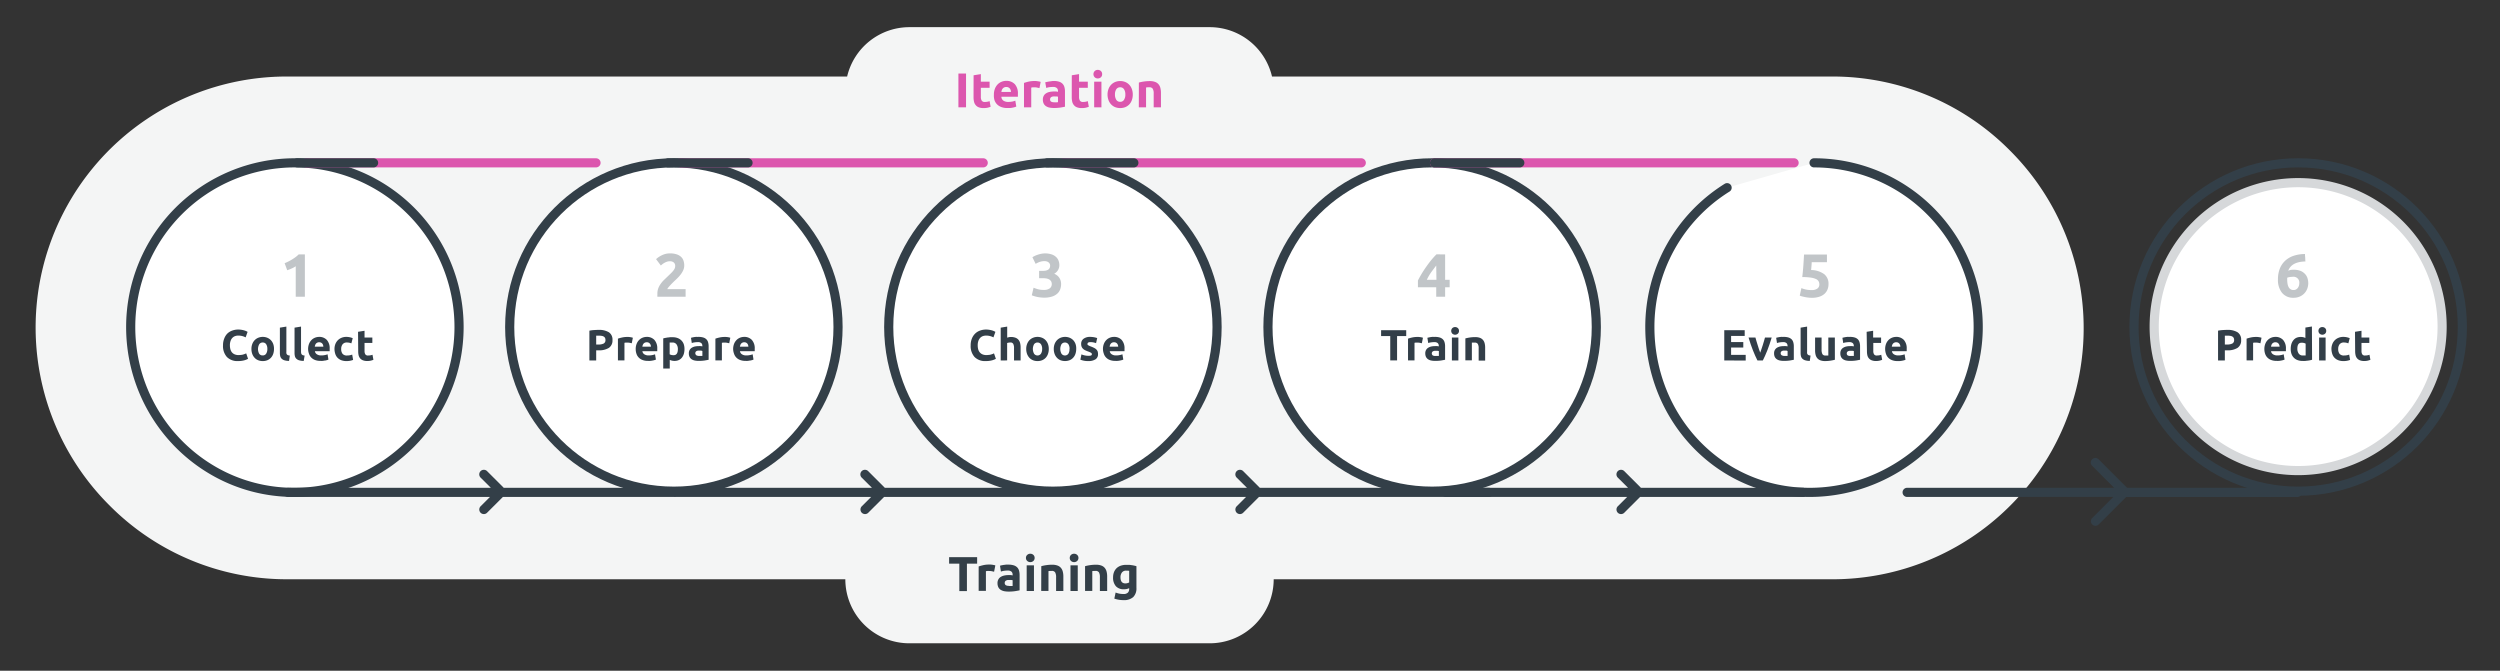 <svg xmlns="http://www.w3.org/2000/svg" viewBox="0 0 820 220"><rect x="0" y="0" width="820" height="220" fill="#333333" stroke="none"/><defs><style>.cls-1{fill:#f4f5f5;}.cls-2,.cls-4{fill:#fff;}.cls-3{fill:#d6d8da;}.cls-4,.cls-5{stroke:#333f48;}.cls-4,.cls-5,.cls-7{stroke-linecap:round;stroke-linejoin:round;stroke-width:3px;}.cls-5,.cls-7{fill:none;}.cls-6{fill:#333f48;}.cls-7{stroke:#dc56ae;}.cls-8{fill:#dc56ae;}.cls-9{fill:#c1c5c8;}.cls-10{fill:#323e48;}</style></defs><g id="ML_process_-_bg" data-name="ML process - bg"><path class="cls-1" d="M659.19,49.3A81.85,81.85,0,0,0,601,25.1H417.22A21,21,0,0,0,396.76,8.91H298.31A21,21,0,0,0,277.86,25.1H94.11A82.34,82.34,0,0,0,35.89,165.75,81.85,81.85,0,0,0,94.11,190H277.27a21,21,0,0,0,21,21h98.45a21,21,0,0,0,21.05-21H601A82.34,82.34,0,0,0,659.19,49.3Z"/><path class="cls-2" d="M753.8,154.34A47.22,47.22,0,1,1,801,107.12,47.27,47.27,0,0,1,753.8,154.34Z"/><path class="cls-3" d="M753.8,61.41a45.72,45.72,0,1,1-45.72,45.71A45.76,45.76,0,0,1,753.8,61.41m0-3a48.72,48.72,0,1,0,48.71,48.71A48.71,48.71,0,0,0,753.8,58.41Z"/></g><g id="ML_process_-_training" data-name="ML process - training"><path class="cls-4" d="M595,53.41a53.85,53.85,0,0,1,53.85,53.85c0,29.74-25.56,54.24-55.3,54.24s-52.4-24.5-52.4-54.24a53.83,53.83,0,0,1,25.34-45.7"/><circle class="cls-4" cx="469.74" cy="107.26" r="53.85"/><circle class="cls-5" cx="753.8" cy="107.26" r="53.85"/><circle class="cls-4" cx="345.35" cy="107.26" r="53.85"/><circle class="cls-4" cx="221.03" cy="107.26" r="53.85"/><path class="cls-4" d="M150.57,107.26c0,29.74-24.33,54.24-54.07,54.24S42.87,137,42.87,107.26a53.85,53.85,0,1,1,107.7,0Z"/><path class="cls-6" d="M320.5,182.75v2.13h-3.35v9h-2.49v-9h-3.35v-2.13Z"/><path class="cls-6" d="M326.06,187.53l-.75-.17a4.6,4.6,0,0,0-.93-.08,3.68,3.68,0,0,0-.53,0,2.61,2.61,0,0,0-.47.08v6.44H321v-8c.43-.15.93-.29,1.51-.43a8.93,8.93,0,0,1,1.95-.2l.46,0,.55.06.54.1a2.13,2.13,0,0,1,.46.13Z"/><path class="cls-6" d="M330.77,185.2a5.54,5.54,0,0,1,1.76.24,2.76,2.76,0,0,1,1.13.68,2.64,2.64,0,0,1,.6,1.09,5.7,5.7,0,0,1,.17,1.42v5c-.34.07-.81.16-1.42.26a13.94,13.94,0,0,1-2.21.15,7.44,7.44,0,0,1-1.48-.14,3.46,3.46,0,0,1-1.14-.47,2.2,2.2,0,0,1-.74-.86,3,3,0,0,1-.26-1.3,2.4,2.4,0,0,1,.3-1.24,2.22,2.22,0,0,1,.79-.82,3.61,3.61,0,0,1,1.14-.44,6.38,6.38,0,0,1,1.33-.14c.3,0,.58,0,.82,0a4.32,4.32,0,0,1,.58.11v-.23a1.32,1.32,0,0,0-.36-1,1.78,1.78,0,0,0-1.28-.37,7.88,7.88,0,0,0-1.2.09,5,5,0,0,0-1,.25l-.3-1.92a5.27,5.27,0,0,1,.52-.14l.68-.13c.24,0,.5-.07.77-.09A7.69,7.69,0,0,1,330.77,185.2Zm.19,7h.67l.51,0V190.3l-.43-.06a3.4,3.4,0,0,0-.53,0,6.26,6.26,0,0,0-.63,0,1.59,1.59,0,0,0-.52.16.79.79,0,0,0-.35.3.82.82,0,0,0-.13.48.84.84,0,0,0,.38.78A2.11,2.11,0,0,0,331,192.17Z"/><path class="cls-6" d="M339.36,183a1.32,1.32,0,0,1-.42,1,1.49,1.49,0,0,1-1,.38,1.45,1.45,0,0,1-1-.38,1.29,1.29,0,0,1-.43-1,1.28,1.28,0,0,1,.43-1,1.45,1.45,0,0,1,1-.38,1.49,1.49,0,0,1,1,.38A1.31,1.31,0,0,1,339.36,183Zm-.22,10.85h-2.39v-8.42h2.39Z"/><path class="cls-6" d="M341.54,185.71a12.11,12.11,0,0,1,1.56-.33,13.14,13.14,0,0,1,2-.15,4.82,4.82,0,0,1,1.78.28,2.62,2.62,0,0,1,1.13.79,3,3,0,0,1,.59,1.22,6.25,6.25,0,0,1,.18,1.56v4.76h-2.38v-4.47a3.22,3.22,0,0,0-.31-1.63,1.23,1.23,0,0,0-1.13-.48l-.55,0-.51.06v6.5h-2.38Z"/><path class="cls-6" d="M353.73,183a1.29,1.29,0,0,1-.43,1,1.45,1.45,0,0,1-1,.38,1.49,1.49,0,0,1-1-.38,1.32,1.32,0,0,1-.42-1,1.31,1.31,0,0,1,.42-1,1.49,1.49,0,0,1,1-.38,1.45,1.45,0,0,1,1,.38A1.28,1.28,0,0,1,353.73,183Zm-.23,10.85h-2.38v-8.42h2.38Z"/><path class="cls-6" d="M355.9,185.71a12.7,12.7,0,0,1,1.57-.33,13,13,0,0,1,2-.15,4.82,4.82,0,0,1,1.78.28,2.62,2.62,0,0,1,1.13.79,3.09,3.09,0,0,1,.59,1.22,6.25,6.25,0,0,1,.18,1.56v4.76h-2.39v-4.47a3.24,3.24,0,0,0-.3-1.63,1.24,1.24,0,0,0-1.14-.48l-.54,0-.51.06v6.5H355.9Z"/><path class="cls-6" d="M372.75,192.78a4,4,0,0,1-1.05,3.06,4.54,4.54,0,0,1-3.24,1,8.78,8.78,0,0,1-1.53-.13,9.33,9.33,0,0,1-1.43-.36l.42-2a7.22,7.22,0,0,0,1.17.35,6.67,6.67,0,0,0,1.4.13,1.92,1.92,0,0,0,1.45-.45,1.58,1.58,0,0,0,.43-1.15v-.31a3.77,3.77,0,0,1-.8.27,4,4,0,0,1-.88.09,3.41,3.41,0,0,1-2.68-1,4.18,4.18,0,0,1-.92-2.88,4.76,4.76,0,0,1,.28-1.69,3.88,3.88,0,0,1,.84-1.31,3.82,3.82,0,0,1,1.36-.84,5.31,5.31,0,0,1,1.8-.29c.29,0,.59,0,.89,0s.61.06.91.1.58.09.85.15.52.12.73.19Zm-5.23-3.42c0,1.33.54,2,1.61,2a2.5,2.5,0,0,0,.69-.1,2.62,2.62,0,0,0,.55-.22v-3.81l-.42-.06-.56,0a1.66,1.66,0,0,0-1.41.62A2.58,2.58,0,0,0,367.52,189.36Z"/><path class="cls-6" d="M488.37,160H413.23l-5.47-5.47a1.5,1.5,0,0,0-2.12,2.13L409,160H290.23l-5.47-5.47a1.5,1.5,0,0,0-2.12,2.13L286,160H221.73a1.43,1.43,0,0,0-.29,0,1.27,1.27,0,0,0-.28,0H165.23l-5.47-5.47a1.5,1.5,0,0,0-2.12,2.13L161,160H94.5a1.5,1.5,0,0,0,0,3h66.2l-3.06,3.06a1.51,1.51,0,0,0,0,2.12,1.53,1.53,0,0,0,1.06.44,1.49,1.49,0,0,0,1.06-.44l5.18-5.18h56.22a1.27,1.27,0,0,0,.28,0,1.43,1.43,0,0,0,.29,0h64l-3.06,3.06a1.51,1.51,0,0,0,0,2.12,1.53,1.53,0,0,0,1.06.44,1.49,1.49,0,0,0,1.06-.44l5.18-5.18H408.7l-3.06,3.06a1.51,1.51,0,0,0,0,2.12,1.53,1.53,0,0,0,1.06.44,1.49,1.49,0,0,0,1.06-.44l5.18-5.18h75.43a1.5,1.5,0,0,0,0-3Z"/><path class="cls-6" d="M591.34,160H538.23l-5.47-5.47a1.5,1.5,0,0,0-2.12,2.13L534,160H474.24a1.5,1.5,0,0,0,0,3H533.7l-3.06,3.06a1.51,1.51,0,0,0,0,2.12,1.53,1.53,0,0,0,1.06.44,1.49,1.49,0,0,0,1.06-.44l5.18-5.18h53.4a1.5,1.5,0,0,0,0-3Z"/><path class="cls-6" d="M753.5,160H697.68l-9.31-9.31a1.5,1.5,0,1,0-2.12,2.12l7.18,7.19H625.54a1.5,1.5,0,0,0,0,3h67.61l-6.9,6.9a1.5,1.5,0,0,0,1.06,2.56,1.49,1.49,0,0,0,1.06-.44l9-9H753.5a1.5,1.5,0,0,0,0-3Z"/></g><g id="ML_process_-_iteration" data-name="ML process - iteration"><line class="cls-7" x1="588.47" y1="53.41" x2="470.52" y2="53.41"/><line class="cls-7" x1="446.5" y1="53.41" x2="348.84" y2="53.41"/><line class="cls-7" x1="322.5" y1="53.41" x2="223.15" y2="53.41"/><line class="cls-7" x1="195.5" y1="53.41" x2="100.48" y2="53.41"/><line class="cls-4" x1="498.5" y1="53.41" x2="470.52" y2="53.41"/><line class="cls-4" x1="371.91" y1="53.41" x2="343.5" y2="53.41"/><line class="cls-4" x1="245.36" y1="53.41" x2="219.15" y2="53.41"/><line class="cls-4" x1="122.54" y1="53.41" x2="97.48" y2="53.41"/><path class="cls-8" d="M314.36,24.12h2.5V35.2h-2.5Z"/><path class="cls-8" d="M319.34,24.69l2.38-.38v2.48h2.87v2h-2.87v3a2.32,2.32,0,0,0,.27,1.2,1.12,1.12,0,0,0,1.06.45,4.29,4.29,0,0,0,.79-.07,4.8,4.8,0,0,0,.75-.2l.33,1.85a6.38,6.38,0,0,1-1,.31,5.89,5.89,0,0,1-1.29.12,4.23,4.23,0,0,1-1.62-.26,2.37,2.37,0,0,1-1-.74,2.63,2.63,0,0,1-.54-1.14,6.83,6.83,0,0,1-.15-1.49Z"/><path class="cls-8" d="M326,31.06a5.12,5.12,0,0,1,.35-2,4.22,4.22,0,0,1,.9-1.4,3.72,3.72,0,0,1,1.29-.85,4,4,0,0,1,1.5-.29,3.74,3.74,0,0,1,2.83,1.1,4.52,4.52,0,0,1,1,3.22c0,.14,0,.29,0,.46s0,.31,0,.44h-5.41A1.57,1.57,0,0,0,329.1,33a2.74,2.74,0,0,0,1.63.43,6.88,6.88,0,0,0,1.29-.12,4.75,4.75,0,0,0,1-.3l.32,1.94a3.5,3.5,0,0,1-.51.19,5.71,5.71,0,0,1-.71.17q-.39.08-.84.12c-.3,0-.6,0-.9,0a5.34,5.34,0,0,1-2-.34,3.84,3.84,0,0,1-1.4-.92,3.68,3.68,0,0,1-.81-1.38A5.41,5.41,0,0,1,326,31.06Zm5.6-.91a2.51,2.51,0,0,0-.1-.6,1.56,1.56,0,0,0-.27-.51,1.4,1.4,0,0,0-.47-.36,1.44,1.44,0,0,0-.69-.15,1.6,1.6,0,0,0-.69.14,1.44,1.44,0,0,0-.48.36,1.58,1.58,0,0,0-.3.52,3.1,3.1,0,0,0-.15.6Z"/><path class="cls-8" d="M340.94,28.9l-.75-.17a4.59,4.59,0,0,0-.93-.09c-.15,0-.33,0-.54,0l-.47.09V35.2h-2.38v-8a15.31,15.31,0,0,1,1.51-.43,8.9,8.9,0,0,1,1.94-.2l.47,0,.54.07.55.09a3.18,3.18,0,0,1,.46.14Z"/><path class="cls-8" d="M345.64,26.56a5.5,5.5,0,0,1,1.76.24,2.71,2.71,0,0,1,1.13.69,2.58,2.58,0,0,1,.6,1.09,5.26,5.26,0,0,1,.18,1.42v5c-.34.08-.82.17-1.43.27a13.72,13.72,0,0,1-2.2.15,7.37,7.37,0,0,1-1.48-.14,3.24,3.24,0,0,1-1.15-.48,2.15,2.15,0,0,1-.73-.85,2.87,2.87,0,0,1-.26-1.3,2.46,2.46,0,0,1,.3-1.25,2.19,2.19,0,0,1,.79-.81,3.42,3.42,0,0,1,1.13-.44,6.45,6.45,0,0,1,1.33-.14,6.88,6.88,0,0,1,.83,0,3.16,3.16,0,0,1,.58.11v-.23a1.29,1.29,0,0,0-.37-1,1.75,1.75,0,0,0-1.28-.37,9.67,9.67,0,0,0-1.2.08,5.86,5.86,0,0,0-1,.25L342.84,27l.52-.13.68-.13.78-.1C345.09,26.58,345.37,26.56,345.64,26.56Zm.2,7,.67,0a3.12,3.12,0,0,0,.51-.05v-1.8a4.28,4.28,0,0,0-.43-.07l-.53,0a4.17,4.17,0,0,0-.63,0,1.87,1.87,0,0,0-.52.15.88.88,0,0,0-.35.31.82.82,0,0,0-.13.48.8.8,0,0,0,.37.77A2,2,0,0,0,345.84,33.54Z"/><path class="cls-8" d="M351.55,24.69l2.38-.38v2.48h2.87v2h-2.87v3a2.32,2.32,0,0,0,.27,1.2,1.12,1.12,0,0,0,1.06.45,4.29,4.29,0,0,0,.79-.07,5.11,5.11,0,0,0,.75-.2l.33,1.85a7.22,7.22,0,0,1-1,.31,5.89,5.89,0,0,1-1.29.12,4.2,4.2,0,0,1-1.62-.26,2.37,2.37,0,0,1-1-.74,2.63,2.63,0,0,1-.54-1.14,6.83,6.83,0,0,1-.15-1.49Z"/><path class="cls-8" d="M361.5,24.36a1.32,1.32,0,0,1-.42,1,1.48,1.48,0,0,1-1,.37,1.44,1.44,0,0,1-1-.37,1.46,1.46,0,0,1,0-2.07,1.44,1.44,0,0,1,1-.37,1.48,1.48,0,0,1,1,.37A1.33,1.33,0,0,1,361.5,24.36Zm-.23,10.84h-2.38V26.79h2.38Z"/><path class="cls-8" d="M371.55,31a5.45,5.45,0,0,1-.29,1.81,4,4,0,0,1-.83,1.41,3.9,3.9,0,0,1-1.31.91,4.65,4.65,0,0,1-3.39,0,3.77,3.77,0,0,1-1.3-.91,4,4,0,0,1-.85-1.41,5.21,5.21,0,0,1-.31-1.81,5,5,0,0,1,.32-1.81,3.93,3.93,0,0,1,.86-1.39,4,4,0,0,1,1.31-.9,4.49,4.49,0,0,1,3.33,0,3.74,3.74,0,0,1,1.3.9,3.91,3.91,0,0,1,.85,1.39A5,5,0,0,1,371.55,31Zm-2.44,0a3,3,0,0,0-.44-1.74,1.43,1.43,0,0,0-1.25-.63,1.47,1.47,0,0,0-1.27.63,3,3,0,0,0-.44,1.74,3.1,3.1,0,0,0,.44,1.75,1.46,1.46,0,0,0,1.27.65,1.42,1.42,0,0,0,1.25-.65A3,3,0,0,0,369.11,31Z"/><path class="cls-8" d="M373.55,27.08a12.11,12.11,0,0,1,1.56-.33,13.14,13.14,0,0,1,2-.15,4.78,4.78,0,0,1,1.78.28,2.56,2.56,0,0,1,1.13.79,2.92,2.92,0,0,1,.59,1.21,6.39,6.39,0,0,1,.18,1.57V35.2h-2.38V30.74a3.11,3.11,0,0,0-.31-1.63,1.23,1.23,0,0,0-1.13-.48,5.24,5.24,0,0,0-.55,0l-.51.06V35.2h-2.38Z"/></g><g id="ML_process_-_txt" data-name="ML process - txt"><path class="cls-9" d="M93.36,86.33c.39-.16.79-.34,1.21-.55s.83-.43,1.23-.68.79-.51,1.16-.78a9.46,9.46,0,0,0,1-.87H100V97.33h-3v-10a8.6,8.6,0,0,1-1.35.74q-.74.33-1.44.57Z"/><path class="cls-10" d="M78.1,118.43a4.79,4.79,0,0,1-3.68-1.34,5.34,5.34,0,0,1-1.27-3.82,5.83,5.83,0,0,1,.39-2.2,4.72,4.72,0,0,1,1-1.63,4.4,4.4,0,0,1,1.61-1,5.75,5.75,0,0,1,2-.35,6.54,6.54,0,0,1,1.14.1,6.72,6.72,0,0,1,.9.21,5,5,0,0,1,.65.25l.37.2-.64,1.81a5.55,5.55,0,0,0-1.07-.42,5.32,5.32,0,0,0-1.38-.17,3.15,3.15,0,0,0-1,.17,2.34,2.34,0,0,0-.87.55,2.68,2.68,0,0,0-.61,1,4,4,0,0,0-.23,1.46,5.17,5.17,0,0,0,.15,1.28,2.8,2.8,0,0,0,.48,1,2.46,2.46,0,0,0,.89.68,3.06,3.06,0,0,0,1.31.25,5.8,5.8,0,0,0,.88-.06c.25,0,.48-.08.68-.13l.53-.18.42-.19.61,1.79a5.49,5.49,0,0,1-1.33.52A7.86,7.86,0,0,1,78.1,118.43Z"/><path class="cls-10" d="M89.87,114.46a4.91,4.91,0,0,1-.26,1.62,3.59,3.59,0,0,1-.74,1.26,3.41,3.41,0,0,1-1.17.81,3.88,3.88,0,0,1-1.52.28,3.83,3.83,0,0,1-1.51-.28,3.23,3.23,0,0,1-1.17-.81,3.63,3.63,0,0,1-.76-1.26,4.67,4.67,0,0,1-.27-1.62,4.37,4.37,0,0,1,.28-1.62,3.61,3.61,0,0,1,.77-1.25,3.53,3.53,0,0,1,1.17-.8,4,4,0,0,1,3,0,3.53,3.53,0,0,1,1.17.8,3.74,3.74,0,0,1,.76,1.25A4.59,4.59,0,0,1,89.87,114.46Zm-2.18,0a2.73,2.73,0,0,0-.39-1.56,1.3,1.3,0,0,0-1.12-.56,1.33,1.33,0,0,0-1.14.56A3.24,3.24,0,0,0,85,116a1.3,1.3,0,0,0,1.14.58A1.27,1.27,0,0,0,87.3,116,2.75,2.75,0,0,0,87.69,114.46Z"/><path class="cls-10" d="M94.81,118.38a5.46,5.46,0,0,1-1.51-.2,2.21,2.21,0,0,1-.92-.53,1.72,1.72,0,0,1-.46-.81,4.46,4.46,0,0,1-.12-1.08v-8.29l2.13-.35v8.21a2.59,2.59,0,0,0,0,.51.92.92,0,0,0,.16.39,1,1,0,0,0,.35.26,2.15,2.15,0,0,0,.62.13Z"/><path class="cls-10" d="M99.62,118.38a5.46,5.46,0,0,1-1.51-.2,2.21,2.21,0,0,1-.92-.53,1.72,1.72,0,0,1-.46-.81,4.46,4.46,0,0,1-.12-1.08v-8.29l2.13-.35v8.21a2.59,2.59,0,0,0,.05.51.81.81,0,0,0,.16.39,1,1,0,0,0,.35.26,2.15,2.15,0,0,0,.62.13Z"/><path class="cls-10" d="M101.06,114.53a4.73,4.73,0,0,1,.31-1.76,3.86,3.86,0,0,1,.81-1.25,3.39,3.39,0,0,1,1.15-.76,3.67,3.67,0,0,1,1.34-.26,3.33,3.33,0,0,1,2.53,1,4.07,4.07,0,0,1,.93,2.89c0,.12,0,.26,0,.41s0,.28,0,.39h-4.84a1.41,1.41,0,0,0,.62,1,2.45,2.45,0,0,0,1.46.39,5.54,5.54,0,0,0,1.15-.11,4.34,4.34,0,0,0,.92-.26l.29,1.73a2.14,2.14,0,0,1-.46.17,4.87,4.87,0,0,1-.63.15c-.24,0-.49.08-.76.11a7,7,0,0,1-.8,0,4.79,4.79,0,0,1-1.77-.3,3.4,3.4,0,0,1-1.24-.82,3.29,3.29,0,0,1-.73-1.24A4.78,4.78,0,0,1,101.06,114.53Zm5-.82a2.35,2.35,0,0,0-.09-.53,1.35,1.35,0,0,0-.24-.46,1.4,1.4,0,0,0-.42-.33,1.42,1.42,0,0,0-.62-.13,1.32,1.32,0,0,0-.62.13,1.24,1.24,0,0,0-.43.32,1.48,1.48,0,0,0-.26.46,3.58,3.58,0,0,0-.14.54Z"/><path class="cls-10" d="M109.71,114.47a4.61,4.61,0,0,1,.26-1.54,3.85,3.85,0,0,1,.77-1.26,3.57,3.57,0,0,1,1.22-.85,4,4,0,0,1,1.63-.32,5.32,5.32,0,0,1,1.1.11,5.48,5.48,0,0,1,1,.31l-.44,1.7c-.2-.07-.42-.14-.66-.2a3.87,3.87,0,0,0-.8-.08,1.69,1.69,0,0,0-1.41.58,2.43,2.43,0,0,0-.47,1.55,2.49,2.49,0,0,0,.44,1.57,1.81,1.81,0,0,0,1.53.56,5.07,5.07,0,0,0,.83-.07,3.45,3.45,0,0,0,.81-.23l.3,1.75a5.71,5.71,0,0,1-2.16.38,4.68,4.68,0,0,1-1.77-.3,3.44,3.44,0,0,1-1.23-.84,3.27,3.27,0,0,1-.7-1.25A5.32,5.32,0,0,1,109.71,114.47Z"/><path class="cls-10" d="M117.44,108.83l2.13-.34v2.21h2.56v1.78h-2.56v2.65a2.07,2.07,0,0,0,.24,1.07,1,1,0,0,0,1,.4,4.34,4.34,0,0,0,.71-.06,4,4,0,0,0,.66-.18l.3,1.66a7.12,7.12,0,0,1-.85.27,4.87,4.87,0,0,1-1.16.12,3.75,3.75,0,0,1-1.45-.24,2.34,2.34,0,0,1-.92-.66,2.68,2.68,0,0,1-.48-1,6.12,6.12,0,0,1-.13-1.33Z"/><path class="cls-9" d="M224.43,87.09a3.72,3.72,0,0,1-.3,1.47,6.83,6.83,0,0,1-.78,1.35,11.36,11.36,0,0,1-1.08,1.25c-.4.4-.8.78-1.19,1.14l-.65.64c-.23.23-.45.47-.67.71s-.4.46-.57.67a1.67,1.67,0,0,0-.31.51h6v2.5h-9.26a3.94,3.94,0,0,1,0-.56v-.48a5,5,0,0,1,.31-1.76,6.35,6.35,0,0,1,.82-1.49,8.71,8.71,0,0,1,1.13-1.3l1.25-1.2.9-.87a10.46,10.46,0,0,0,.74-.8,3.85,3.85,0,0,0,.51-.78,1.9,1.9,0,0,0,.18-.8,1.42,1.42,0,0,0-.51-1.24,2,2,0,0,0-1.24-.36,3,3,0,0,0-1,.17,5.24,5.24,0,0,0-.86.4,5.93,5.93,0,0,0-.67.46c-.19.16-.33.28-.42.37L215.19,85a7.5,7.5,0,0,1,2.06-1.35,5.93,5.93,0,0,1,2.51-.54,6.89,6.89,0,0,1,2.11.29,3.88,3.88,0,0,1,1.45.79,3,3,0,0,1,.84,1.24A4.76,4.76,0,0,1,224.43,87.09Z"/><path class="cls-10" d="M196.3,108.2a6.24,6.24,0,0,1,3.41.78,2.83,2.83,0,0,1,1.18,2.56,2.87,2.87,0,0,1-1.2,2.58,6.22,6.22,0,0,1-3.43.79h-.71v3.32h-2.23v-9.77a10.57,10.57,0,0,1,1.55-.2C195.41,108.22,195.89,108.2,196.3,108.2Zm.14,1.9-.48,0-.41,0V113h.71a3.77,3.77,0,0,0,1.74-.32,1.21,1.21,0,0,0,.59-1.17,1.41,1.41,0,0,0-.15-.69,1.11,1.11,0,0,0-.43-.43,1.88,1.88,0,0,0-.68-.23A4.87,4.87,0,0,0,196.44,110.1Z"/><path class="cls-10" d="M207.22,112.59l-.67-.15a4.43,4.43,0,0,0-.83-.07l-.48,0a2.08,2.08,0,0,0-.42.08v5.75h-2.14v-7.12a11.63,11.63,0,0,1,1.36-.38,7.72,7.72,0,0,1,1.73-.18,3.25,3.25,0,0,1,.42,0l.49.05.48.09.42.12Z"/><path class="cls-10" d="M208.51,114.53a4.54,4.54,0,0,1,.31-1.76,3.56,3.56,0,0,1,.81-1.25,3.3,3.3,0,0,1,1.15-.76,3.63,3.63,0,0,1,1.34-.26,3.33,3.33,0,0,1,2.53,1,4.07,4.07,0,0,1,.93,2.89c0,.12,0,.26,0,.41s0,.28,0,.39H210.7a1.4,1.4,0,0,0,.61,1,2.47,2.47,0,0,0,1.46.39,5.57,5.57,0,0,0,1.16-.11,4.72,4.72,0,0,0,.92-.26l.29,1.73a2.37,2.37,0,0,1-.46.17,4.66,4.66,0,0,1-.64.15,7.48,7.48,0,0,1-.75.11,7.14,7.14,0,0,1-.8,0,4.75,4.75,0,0,1-1.77-.3,3.32,3.32,0,0,1-1.24-.82,3.16,3.16,0,0,1-.73-1.24A4.78,4.78,0,0,1,208.51,114.53Zm5-.82a2.35,2.35,0,0,0-.09-.53,1.58,1.58,0,0,0-.25-.46,1.49,1.49,0,0,0-.41-.33,1.46,1.46,0,0,0-.62-.13,1.32,1.32,0,0,0-.62.13,1.16,1.16,0,0,0-.43.32,1.74,1.74,0,0,0-.27.46,3.53,3.53,0,0,0-.13.54Z"/><path class="cls-10" d="M224.51,114.47a5.67,5.67,0,0,1-.21,1.59,3.76,3.76,0,0,1-.63,1.23,2.9,2.9,0,0,1-1,.8,3.37,3.37,0,0,1-1.42.29,3.64,3.64,0,0,1-.83-.09,4.27,4.27,0,0,1-.74-.24v2.83h-2.14V111a6.42,6.42,0,0,1,.66-.16l.78-.14c.27,0,.55-.07.83-.09a7.57,7.57,0,0,1,.81,0,4.55,4.55,0,0,1,1.66.28,3.39,3.39,0,0,1,1.23.79,3.34,3.34,0,0,1,.77,1.24A4.89,4.89,0,0,1,224.51,114.47Zm-2.17.06a2.59,2.59,0,0,0-.45-1.59,1.53,1.53,0,0,0-1.31-.59l-.53,0-.4,0v3.85a1.69,1.69,0,0,0,.52.22,2.82,2.82,0,0,0,.65.08C221.83,116.57,222.34,115.89,222.34,114.53Z"/><path class="cls-10" d="M229.15,110.5a5.05,5.05,0,0,1,1.58.22,2.42,2.42,0,0,1,1,.61,2.2,2.2,0,0,1,.54,1,4.55,4.55,0,0,1,.16,1.27V118c-.31.07-.73.14-1.28.24a12.31,12.31,0,0,1-2,.13,5.9,5.9,0,0,1-1.32-.13,2.73,2.73,0,0,1-1-.42,2.06,2.06,0,0,1-.66-.77,2.65,2.65,0,0,1-.23-1.15,2.16,2.16,0,0,1,.27-1.12,2,2,0,0,1,.71-.73,3.39,3.39,0,0,1,1-.4,5.86,5.86,0,0,1,1.19-.12,5.5,5.5,0,0,1,.74,0,2.76,2.76,0,0,1,.52.09v-.2a1.18,1.18,0,0,0-.33-.87,1.58,1.58,0,0,0-1.14-.33,6.46,6.46,0,0,0-1.08.08,4.19,4.19,0,0,0-.91.22l-.27-1.72.46-.12.61-.12.69-.08C228.66,110.52,228.9,110.5,229.15,110.5Zm.17,6.25.6,0a4.14,4.14,0,0,0,.46,0v-1.62L230,115l-.48,0a4.75,4.75,0,0,0-.56,0,1.36,1.36,0,0,0-.47.14.68.68,0,0,0-.31.27.86.86,0,0,0,.22,1.12A1.82,1.82,0,0,0,229.32,116.75Z"/><path class="cls-10" d="M239.19,112.59l-.68-.15a4.35,4.35,0,0,0-.83-.07l-.48,0a2.42,2.42,0,0,0-.42.08v5.75h-2.13v-7.12a11.42,11.42,0,0,1,1.35-.38,7.75,7.75,0,0,1,1.74-.18,3.18,3.18,0,0,1,.41,0l.49.05.49.09.41.12Z"/><path class="cls-10" d="M240.47,114.53a4.73,4.73,0,0,1,.31-1.76,3.86,3.86,0,0,1,.81-1.25,3.39,3.39,0,0,1,1.15-.76,3.67,3.67,0,0,1,1.34-.26,3.33,3.33,0,0,1,2.53,1,4.07,4.07,0,0,1,.94,2.89c0,.12,0,.26,0,.41s0,.28,0,.39h-4.84a1.41,1.41,0,0,0,.62,1,2.45,2.45,0,0,0,1.46.39,5.54,5.54,0,0,0,1.15-.11,4.64,4.64,0,0,0,.93-.26l.28,1.73a2.14,2.14,0,0,1-.46.17,4.87,4.87,0,0,1-.63.15c-.24,0-.49.08-.76.11a7,7,0,0,1-.8,0,4.73,4.73,0,0,1-1.76-.3,3.36,3.36,0,0,1-1.25-.82,3.29,3.29,0,0,1-.73-1.24A4.78,4.78,0,0,1,240.47,114.53Zm5-.82a2.35,2.35,0,0,0-.09-.53,1.35,1.35,0,0,0-.24-.46,1.28,1.28,0,0,0-1-.46,1.35,1.35,0,0,0-.62.13,1.24,1.24,0,0,0-.43.32,1.48,1.48,0,0,0-.26.46,3.58,3.58,0,0,0-.14.54Z"/><path class="cls-9" d="M342.45,97.63a9.16,9.16,0,0,1-1.14-.07,10.42,10.42,0,0,1-1.16-.18c-.37-.09-.72-.17-1-.27a5,5,0,0,1-.72-.26l.58-2.48a13.74,13.74,0,0,0,1.33.47,6.8,6.8,0,0,0,2,.25,3.19,3.19,0,0,0,2-.52,1.71,1.71,0,0,0,.64-1.4,1.74,1.74,0,0,0-.23-.92,1.91,1.91,0,0,0-.63-.6,3,3,0,0,0-.95-.32,7.34,7.34,0,0,0-1.18-.09h-1.16v-2.4h1.32a4.82,4.82,0,0,0,.86-.08,2.76,2.76,0,0,0,.73-.27,1.44,1.44,0,0,0,.51-.53,1.67,1.67,0,0,0,.19-.83,1.4,1.4,0,0,0-.16-.66,1.65,1.65,0,0,0-.41-.46,1.82,1.82,0,0,0-.58-.27,2.59,2.59,0,0,0-.68-.09,4.82,4.82,0,0,0-1.59.26,6.55,6.55,0,0,0-1.33.64l-1.06-2.18a6.29,6.29,0,0,1,.75-.42,7,7,0,0,1,1-.4,9,9,0,0,1,1.11-.3,6.3,6.3,0,0,1,1.25-.13,6.69,6.69,0,0,1,2.12.3,3.88,3.88,0,0,1,1.47.82,3.12,3.12,0,0,1,.86,1.24,4.11,4.11,0,0,1,.28,1.55,3.19,3.19,0,0,1-1.7,2.76,3.56,3.56,0,0,1,1.67,1.31,3.63,3.63,0,0,1,.6,2.1,4.74,4.74,0,0,1-.33,1.78,3.45,3.45,0,0,1-1,1.4,4.67,4.67,0,0,1-1.73.92A8.37,8.37,0,0,1,342.45,97.63Z"/><path class="cls-10" d="M323.33,118.43a4.79,4.79,0,0,1-3.68-1.34,5.34,5.34,0,0,1-1.27-3.82,5.83,5.83,0,0,1,.39-2.2,4.74,4.74,0,0,1,1.06-1.63,4.36,4.36,0,0,1,1.6-1,5.75,5.75,0,0,1,2-.35,6.54,6.54,0,0,1,1.14.1,7.29,7.29,0,0,1,.91.21,5.38,5.38,0,0,1,.64.25l.37.2-.64,1.81a5.3,5.3,0,0,0-1.07-.42,5.21,5.21,0,0,0-1.38-.17,3.2,3.2,0,0,0-1,.17,2.34,2.34,0,0,0-.87.55,2.82,2.82,0,0,0-.61,1,4.18,4.18,0,0,0-.23,1.46,5.17,5.17,0,0,0,.15,1.28,2.66,2.66,0,0,0,.49,1,2.42,2.42,0,0,0,.88.68,3.08,3.08,0,0,0,1.32.25,5.75,5.75,0,0,0,.87-.06c.26,0,.49-.08.69-.13l.53-.18.41-.19.62,1.79a5.58,5.58,0,0,1-1.34.52A7.86,7.86,0,0,1,323.33,118.43Z"/><path class="cls-10" d="M328.23,118.23V107.47l2.13-.35v3.61c.15,0,.33-.09.55-.13a3.09,3.09,0,0,1,.66-.07,4.16,4.16,0,0,1,1.52.25,2.38,2.38,0,0,1,1,.71,2.69,2.69,0,0,1,.52,1.09,6.07,6.07,0,0,1,.15,1.4v4.25H332.6v-4a2.89,2.89,0,0,0-.27-1.46,1,1,0,0,0-1-.43,3.1,3.1,0,0,0-.54.05l-.45.11v5.72Z"/><path class="cls-10" d="M344,114.46a4.67,4.67,0,0,1-.26,1.62,3.59,3.59,0,0,1-.74,1.26,3.32,3.32,0,0,1-1.17.81,3.88,3.88,0,0,1-1.52.28,3.83,3.83,0,0,1-1.51-.28,3.32,3.32,0,0,1-1.17-.81,3.79,3.79,0,0,1-.76-1.26,4.67,4.67,0,0,1-.27-1.62,4.37,4.37,0,0,1,.28-1.62,3.76,3.76,0,0,1,.77-1.25,3.47,3.47,0,0,1,1.18-.8,3.76,3.76,0,0,1,1.48-.29,3.81,3.81,0,0,1,1.49.29,3.34,3.34,0,0,1,1.17.8,3.74,3.74,0,0,1,.76,1.25A4.59,4.59,0,0,1,344,114.46Zm-2.17,0a2.73,2.73,0,0,0-.4-1.56,1.41,1.41,0,0,0-2.25,0,3.24,3.24,0,0,0,0,3.12,1.38,1.38,0,0,0,2.25,0A2.75,2.75,0,0,0,341.82,114.46Z"/><path class="cls-10" d="M353,114.46a4.91,4.91,0,0,1-.26,1.62,3.47,3.47,0,0,1-.75,1.26,3.28,3.28,0,0,1-1.16.81,4.27,4.27,0,0,1-3,0,3.28,3.28,0,0,1-1.16-.81,3.63,3.63,0,0,1-.76-1.26,4.67,4.67,0,0,1-.27-1.62,4.59,4.59,0,0,1,.27-1.62,3.79,3.79,0,0,1,.78-1.25,3.53,3.53,0,0,1,1.17-.8,4,4,0,0,1,3,0,3.53,3.53,0,0,1,1.17.8,3.72,3.72,0,0,1,.75,1.25A4.37,4.37,0,0,1,353,114.46Zm-2.18,0a2.73,2.73,0,0,0-.39-1.56,1.42,1.42,0,0,0-2.26,0,3.24,3.24,0,0,0,0,3.12,1.39,1.39,0,0,0,2.26,0A2.75,2.75,0,0,0,350.79,114.46Z"/><path class="cls-10" d="M357.06,116.7a2.28,2.28,0,0,0,.83-.11.46.46,0,0,0,.24-.45.54.54,0,0,0-.31-.45,5.77,5.77,0,0,0-1-.43c-.33-.13-.64-.26-.91-.39a2.5,2.5,0,0,1-.69-.48,2.08,2.08,0,0,1-.45-.67,2.52,2.52,0,0,1-.15-.93,2,2,0,0,1,.78-1.67,3.44,3.44,0,0,1,2.16-.62,7,7,0,0,1,1.32.12,6.24,6.24,0,0,1,1,.27l-.37,1.66a7.83,7.83,0,0,0-.81-.23,4.84,4.84,0,0,0-1-.1c-.67,0-1,.19-1,.56a.56.56,0,0,0,0,.23.5.5,0,0,0,.17.19,2.75,2.75,0,0,0,.36.2,4.66,4.66,0,0,0,.56.24,9.62,9.62,0,0,1,1.16.51,2.52,2.52,0,0,1,.72.55,1.71,1.71,0,0,1,.38.65,3,3,0,0,1,.1.83,1.91,1.91,0,0,1-.83,1.68,4.19,4.19,0,0,1-2.37.57,6.55,6.55,0,0,1-1.67-.17,6.8,6.8,0,0,1-.92-.28l.35-1.74a6.55,6.55,0,0,0,1.12.34A5.5,5.5,0,0,0,357.06,116.7Z"/><path class="cls-10" d="M361.77,114.53a4.54,4.54,0,0,1,.31-1.76,3.56,3.56,0,0,1,.81-1.25,3.3,3.3,0,0,1,1.15-.76,3.63,3.63,0,0,1,1.34-.26,3.33,3.33,0,0,1,2.53,1,4.07,4.07,0,0,1,.93,2.89c0,.12,0,.26,0,.41s0,.28,0,.39H364a1.38,1.38,0,0,0,.62,1,2.43,2.43,0,0,0,1.46.39,5.54,5.54,0,0,0,1.15-.11,4.72,4.72,0,0,0,.92-.26l.29,1.73a2.37,2.37,0,0,1-.46.17,4.66,4.66,0,0,1-.64.15,7.48,7.48,0,0,1-.75.11,7.14,7.14,0,0,1-.8,0,4.75,4.75,0,0,1-1.77-.3,3.32,3.32,0,0,1-1.24-.82,3.16,3.16,0,0,1-.73-1.24A4.78,4.78,0,0,1,361.77,114.53Zm5-.82a2.35,2.35,0,0,0-.09-.53,1.58,1.58,0,0,0-.25-.46,1.35,1.35,0,0,0-.41-.33,1.46,1.46,0,0,0-.62-.13,1.32,1.32,0,0,0-.62.13,1.24,1.24,0,0,0-.43.32,1.48,1.48,0,0,0-.26.46,2.69,2.69,0,0,0-.14.54Z"/><path class="cls-9" d="M474,83.45v8.33h1.49v2.45H474v3.1h-2.92v-3.1h-6V92c.29-.58.66-1.25,1.1-2s.93-1.5,1.47-2.28,1.11-1.55,1.71-2.3a24.49,24.49,0,0,1,1.81-2Zm-2.92,3.64c-.52.69-1.08,1.43-1.67,2.23A15.74,15.74,0,0,0,468,91.78h3.15Z"/><path class="cls-10" d="M461.24,108.31v1.91h-3v8H456v-8h-3v-1.91Z"/><path class="cls-10" d="M466.37,112.59l-.67-.15a4.43,4.43,0,0,0-.83-.07l-.48,0a2.38,2.38,0,0,0-.43.08v5.75h-2.13v-7.12a11.42,11.42,0,0,1,1.35-.38,7.75,7.75,0,0,1,1.74-.18,3.25,3.25,0,0,1,.42,0l.48.05.49.09.42.12Z"/><path class="cls-10" d="M470.72,110.5a4.94,4.94,0,0,1,1.57.22,2.46,2.46,0,0,1,1,.61,2.2,2.2,0,0,1,.54,1,4.55,4.55,0,0,1,.16,1.27V118c-.31.07-.73.14-1.28.24a12.31,12.31,0,0,1-2,.13,6.06,6.06,0,0,1-1.33-.13,2.75,2.75,0,0,1-1-.42,2.06,2.06,0,0,1-.66-.77,2.65,2.65,0,0,1-.23-1.15,2.16,2.16,0,0,1,.27-1.12,2,2,0,0,1,.71-.73,3.39,3.39,0,0,1,1-.4,5.79,5.79,0,0,1,1.19-.12,5.5,5.5,0,0,1,.74,0,2.76,2.76,0,0,1,.52.09v-.2a1.18,1.18,0,0,0-.33-.87,1.58,1.58,0,0,0-1.14-.33,6.46,6.46,0,0,0-1.08.08,4,4,0,0,0-.91.22l-.28-1.72.47-.12.61-.12.69-.08C470.23,110.52,470.47,110.5,470.72,110.5Zm.17,6.25.6,0a4.14,4.14,0,0,0,.46,0v-1.62l-.39-.06-.47,0a4.75,4.75,0,0,0-.56,0,1.36,1.36,0,0,0-.47.14.68.68,0,0,0-.31.27.86.86,0,0,0,.22,1.12A1.82,1.82,0,0,0,470.89,116.75Z"/><path class="cls-10" d="M478.55,108.53a1.17,1.17,0,0,1-.38.92,1.35,1.35,0,0,1-1.79,0,1.3,1.3,0,0,1,0-1.84,1.35,1.35,0,0,1,1.79,0A1.17,1.17,0,0,1,478.55,108.53Zm-.2,9.7h-2.13V110.7h2.13Z"/><path class="cls-10" d="M480.64,111a12.87,12.87,0,0,1,1.4-.29,11.75,11.75,0,0,1,1.81-.14,4.49,4.49,0,0,1,1.59.25,2.46,2.46,0,0,1,1,.71,2.71,2.71,0,0,1,.53,1.09,5.55,5.55,0,0,1,.16,1.4v4.25H485v-4a2.77,2.77,0,0,0-.28-1.46,1.1,1.1,0,0,0-1-.43l-.49,0-.46,0v5.81h-2.13Z"/><path class="cls-9" d="M596.75,93.25a2,2,0,0,0-.26-1,1.91,1.91,0,0,0-.9-.75,6.48,6.48,0,0,0-1.72-.46,18.71,18.71,0,0,0-2.73-.16c.15-1.24.27-2.5.36-3.79s.17-2.48.22-3.6h7.52V86h-5c0,.48-.06,1-.09,1.39s-.07.84-.11,1.18a7.44,7.44,0,0,1,4.32,1.37,4,4,0,0,1,1.39,3.26,4.55,4.55,0,0,1-.34,1.78,3.88,3.88,0,0,1-1,1.42,4.82,4.82,0,0,1-1.72.94,7.62,7.62,0,0,1-2.41.34,8.9,8.9,0,0,1-1.13-.07,10.23,10.23,0,0,1-1.15-.18c-.36-.07-.69-.15-1-.23a4,4,0,0,1-.68-.24l.54-2.46a8.91,8.91,0,0,0,1.32.43,8.09,8.09,0,0,0,2,.21,3,3,0,0,0,2-.55A1.66,1.66,0,0,0,596.75,93.25Z"/><path class="cls-10" d="M565.56,118.23v-9.92h6.7v1.88H567.8v2h4V114h-4v2.39h4.79v1.87Z"/><path class="cls-10" d="M576.44,118.23c-.49-1-1-2.07-1.49-3.35s-1-2.67-1.43-4.18h2.26c.1.38.21.78.34,1.21s.27.88.41,1.32.27.88.41,1.3.28.8.41,1.14c.13-.34.26-.72.4-1.14s.29-.86.43-1.3.27-.88.4-1.32.24-.83.34-1.21h2.2c-.45,1.51-.92,2.91-1.42,4.18s-1,2.4-1.49,3.35Z"/><path class="cls-10" d="M585.1,110.5a5.05,5.05,0,0,1,1.58.22,2.53,2.53,0,0,1,1,.61,2.28,2.28,0,0,1,.53,1,4.55,4.55,0,0,1,.16,1.27V118c-.3.07-.73.14-1.27.24a12.53,12.53,0,0,1-2,.13,5.9,5.9,0,0,1-1.32-.13,2.73,2.73,0,0,1-1-.42,2.06,2.06,0,0,1-.66-.77,2.65,2.65,0,0,1-.22-1.15,2.16,2.16,0,0,1,.26-1.12,2,2,0,0,1,.71-.73,3.45,3.45,0,0,1,1-.4,5.69,5.69,0,0,1,1.18-.12,5.41,5.41,0,0,1,.74,0,2.62,2.62,0,0,1,.52.09v-.2a1.18,1.18,0,0,0-.33-.87,1.57,1.57,0,0,0-1.14-.33,6.35,6.35,0,0,0-1.07.08,4.14,4.14,0,0,0-.92.22l-.27-1.72.46-.12.61-.12.7-.08C584.61,110.52,584.86,110.5,585.1,110.5Zm.18,6.25.6,0a3.93,3.93,0,0,0,.45,0v-1.62L586,115l-.48,0a5.09,5.09,0,0,0-.56,0,1.36,1.36,0,0,0-.47.14.74.74,0,0,0-.31.27.73.73,0,0,0-.11.43.73.73,0,0,0,.33.69A1.86,1.86,0,0,0,585.28,116.75Z"/><path class="cls-10" d="M593.61,118.38a5.46,5.46,0,0,1-1.51-.2,2.21,2.21,0,0,1-.92-.53,1.72,1.72,0,0,1-.46-.81,4.46,4.46,0,0,1-.12-1.08v-8.29l2.13-.35v8.21a2.59,2.59,0,0,0,0,.51.81.81,0,0,0,.16.39,1,1,0,0,0,.35.26,2.15,2.15,0,0,0,.62.13Z"/><path class="cls-10" d="M601.84,118a13.12,13.12,0,0,1-1.41.29,11.52,11.52,0,0,1-1.8.14,4.26,4.26,0,0,1-1.59-.26,2.32,2.32,0,0,1-1-.72,2.73,2.73,0,0,1-.53-1.11,5.77,5.77,0,0,1-.16-1.42v-4.2h2.13v3.94a3.08,3.08,0,0,0,.27,1.49,1.07,1.07,0,0,0,1,.46l.49,0,.45,0V110.7h2.14Z"/><path class="cls-10" d="M606.83,110.5a5.05,5.05,0,0,1,1.58.22,2.53,2.53,0,0,1,1,.61,2.28,2.28,0,0,1,.53,1,4.55,4.55,0,0,1,.16,1.27V118c-.31.07-.73.14-1.27.24a12.53,12.53,0,0,1-2,.13,6,6,0,0,1-1.32-.13,2.73,2.73,0,0,1-1-.42,2,2,0,0,1-.65-.77,2.51,2.51,0,0,1-.23-1.15,2.16,2.16,0,0,1,.26-1.12,2,2,0,0,1,.71-.73,3.34,3.34,0,0,1,1-.4,5.69,5.69,0,0,1,1.18-.12,5.41,5.41,0,0,1,.74,0,2.62,2.62,0,0,1,.52.09v-.2a1.18,1.18,0,0,0-.33-.87,1.58,1.58,0,0,0-1.14-.33,6.35,6.35,0,0,0-1.07.08,4.14,4.14,0,0,0-.92.22l-.27-1.72.46-.12.61-.12.7-.08C606.34,110.52,606.58,110.5,606.83,110.5Zm.17,6.25.61,0a3.93,3.93,0,0,0,.45,0v-1.62l-.38-.06-.47,0a4.93,4.93,0,0,0-.57,0,1.36,1.36,0,0,0-.47.14.74.74,0,0,0-.31.27.73.73,0,0,0-.12.43.74.74,0,0,0,.34.69A1.82,1.82,0,0,0,607,116.75Z"/><path class="cls-10" d="M612.26,108.83l2.13-.34v2.21H617v1.78h-2.56v2.65a2.07,2.07,0,0,0,.24,1.07,1,1,0,0,0,1,.4,4.44,4.44,0,0,0,.71-.06,4,4,0,0,0,.66-.18l.3,1.66a6.75,6.75,0,0,1-.86.27,4.75,4.75,0,0,1-1.16.12,3.73,3.73,0,0,1-1.44-.24,2.34,2.34,0,0,1-.92-.66,2.41,2.41,0,0,1-.48-1,6.12,6.12,0,0,1-.13-1.33Z"/><path class="cls-10" d="M618.33,114.53a4.73,4.73,0,0,1,.3-1.76,3.86,3.86,0,0,1,.81-1.25,3.43,3.43,0,0,1,1.16-.76,3.62,3.62,0,0,1,1.33-.26,3.35,3.35,0,0,1,2.54,1,4.07,4.07,0,0,1,.93,2.89c0,.12,0,.26,0,.41s0,.28,0,.39h-4.84a1.37,1.37,0,0,0,.61,1,2.47,2.47,0,0,0,1.46.39,5.63,5.63,0,0,0,1.16-.11,4.72,4.72,0,0,0,.92-.26L625,118a2.37,2.37,0,0,1-.46.17,5,5,0,0,1-.64.15,7.48,7.48,0,0,1-.75.11,7.26,7.26,0,0,1-.8,0,4.75,4.75,0,0,1-1.77-.3,3.44,3.44,0,0,1-1.25-.82,3.29,3.29,0,0,1-.73-1.24A5.07,5.07,0,0,1,618.33,114.53Zm5-.82a1.91,1.91,0,0,0-.1-.53,1.35,1.35,0,0,0-.24-.46,1.49,1.49,0,0,0-.41-.33,1.47,1.47,0,0,0-.63-.13,1.28,1.28,0,0,0-.61.13,1.16,1.16,0,0,0-.43.32,1.33,1.33,0,0,0-.27.46,3.53,3.53,0,0,0-.13.54Z"/><path class="cls-9" d="M752.3,88.48a6.09,6.09,0,0,1,2.22.35,4.1,4.1,0,0,1,1.49,1,3.53,3.53,0,0,1,.84,1.4,5.6,5.6,0,0,1,.26,1.7,5.13,5.13,0,0,1-.29,1.65,4.55,4.55,0,0,1-.88,1.52,4.61,4.61,0,0,1-1.5,1.12,4.84,4.84,0,0,1-2.16.45A4.64,4.64,0,0,1,748.47,96a6.72,6.72,0,0,1-1.3-4.37,9.48,9.48,0,0,1,.62-3.54,7.05,7.05,0,0,1,1.78-2.6,7.69,7.69,0,0,1,2.78-1.6,11.69,11.69,0,0,1,3.68-.57c0,.41.05.81.08,1.21s0,.8.08,1.23a11.34,11.34,0,0,0-1.91.19,6.63,6.63,0,0,0-1.63.53,4.39,4.39,0,0,0-1.27.93,4.09,4.09,0,0,0-.84,1.4,3.24,3.24,0,0,1,.9-.28A4.44,4.44,0,0,1,752.3,88.48Zm-.38,2.32a6.39,6.39,0,0,0-.94.08,3,3,0,0,0-.78.22c0,.06,0,.14,0,.24s0,.2,0,.28a8.57,8.57,0,0,0,.1,1.37,3.68,3.68,0,0,0,.34,1.12,1.89,1.89,0,0,0,.64.75,1.76,1.76,0,0,0,1,.27,1.6,1.6,0,0,0,.85-.21,1.85,1.85,0,0,0,.58-.53,2.35,2.35,0,0,0,.35-.71,2.9,2.9,0,0,0,.11-.75,1.91,1.91,0,0,0-2.23-2.13Z"/><path class="cls-10" d="M730.5,108.2a6.24,6.24,0,0,1,3.41.78,2.83,2.83,0,0,1,1.18,2.56,2.87,2.87,0,0,1-1.2,2.58,6.2,6.2,0,0,1-3.43.79h-.71v3.32h-2.23v-9.77a10.57,10.57,0,0,1,1.55-.2C729.61,108.22,730.09,108.2,730.5,108.2Zm.14,1.9-.48,0-.41,0V113h.71a3.77,3.77,0,0,0,1.74-.32,1.21,1.21,0,0,0,.59-1.17,1.41,1.41,0,0,0-.15-.69,1.11,1.11,0,0,0-.43-.43,1.88,1.88,0,0,0-.68-.23A4.87,4.87,0,0,0,730.64,110.1Z"/><path class="cls-10" d="M741.42,112.59l-.67-.15a4.43,4.43,0,0,0-.83-.07l-.48,0a2.08,2.08,0,0,0-.42.08v5.75h-2.14v-7.12a12.21,12.21,0,0,1,1.36-.38,7.75,7.75,0,0,1,1.74-.18,3.18,3.18,0,0,1,.41,0l.49.05.48.09.42.12Z"/><path class="cls-10" d="M742.71,114.53a4.54,4.54,0,0,1,.31-1.76,3.56,3.56,0,0,1,.81-1.25,3.3,3.3,0,0,1,1.15-.76,3.63,3.63,0,0,1,1.34-.26,3.33,3.33,0,0,1,2.53,1,4.07,4.07,0,0,1,.93,2.89c0,.12,0,.26,0,.41s0,.28,0,.39H744.9a1.38,1.38,0,0,0,.62,1,2.45,2.45,0,0,0,1.46.39,5.54,5.54,0,0,0,1.15-.11,4.72,4.72,0,0,0,.92-.26l.29,1.73a2.37,2.37,0,0,1-.46.17,4.66,4.66,0,0,1-.64.15,7.48,7.48,0,0,1-.75.11,7.14,7.14,0,0,1-.8,0,4.75,4.75,0,0,1-1.77-.3,3.32,3.32,0,0,1-1.24-.82,3.16,3.16,0,0,1-.73-1.24A4.78,4.78,0,0,1,742.71,114.53Zm5-.82a2.35,2.35,0,0,0-.09-.53,1.58,1.58,0,0,0-.25-.46,1.49,1.49,0,0,0-.41-.33,1.46,1.46,0,0,0-.62-.13,1.32,1.32,0,0,0-.62.13,1.24,1.24,0,0,0-.43.32,1.48,1.48,0,0,0-.26.46,2.69,2.69,0,0,0-.14.54Z"/><path class="cls-10" d="M758.36,118l-.66.17-.78.13c-.28,0-.55.07-.83.09a7.7,7.7,0,0,1-.81,0,4.74,4.74,0,0,1-1.66-.27,3.24,3.24,0,0,1-1.23-.78,3.38,3.38,0,0,1-.77-1.23,4.69,4.69,0,0,1-.26-1.63,5.63,5.63,0,0,1,.22-1.65,3.81,3.81,0,0,1,.66-1.25,2.81,2.81,0,0,1,1-.79,3.61,3.61,0,0,1,1.43-.27,3.7,3.7,0,0,1,.79.08,4,4,0,0,1,.71.25v-3.41l2.14-.35Zm-4.83-3.58A2.65,2.65,0,0,0,754,116a1.55,1.55,0,0,0,1.32.6l.53,0,.4,0v-3.88a1.7,1.7,0,0,0-.52-.21,2.37,2.37,0,0,0-.65-.09C754,112.35,753.53,113,753.53,114.41Z"/><path class="cls-10" d="M763,108.53a1.17,1.17,0,0,1-.38.92,1.35,1.35,0,0,1-1.79,0,1.3,1.3,0,0,1,0-1.84,1.35,1.35,0,0,1,1.79,0A1.17,1.17,0,0,1,763,108.53Zm-.2,9.7h-2.13V110.7h2.13Z"/><path class="cls-10" d="M764.71,114.47a4.38,4.38,0,0,1,.27-1.54,3.55,3.55,0,0,1,2-2.11,4,4,0,0,1,1.63-.32,5.32,5.32,0,0,1,1.1.11,5.58,5.58,0,0,1,1,.31l-.45,1.7c-.2-.07-.42-.14-.66-.2a3.8,3.8,0,0,0-.8-.08,1.69,1.69,0,0,0-1.41.58,2.42,2.42,0,0,0-.46,1.55,2.49,2.49,0,0,0,.43,1.57,1.82,1.82,0,0,0,1.53.56,5,5,0,0,0,.83-.07,3.32,3.32,0,0,0,.81-.23l.3,1.75a5.33,5.33,0,0,1-.93.27,5.86,5.86,0,0,1-1.23.11,4.72,4.72,0,0,1-1.77-.3,3.44,3.44,0,0,1-1.23-.84,3.27,3.27,0,0,1-.7-1.25A5.67,5.67,0,0,1,764.71,114.47Z"/><path class="cls-10" d="M772.44,108.83l2.13-.34v2.21h2.57v1.78h-2.57v2.65a2.07,2.07,0,0,0,.24,1.07,1,1,0,0,0,1,.4,4.34,4.34,0,0,0,.71-.06,4.08,4.08,0,0,0,.67-.18l.3,1.66a8,8,0,0,1-.86.27,4.81,4.81,0,0,1-1.16.12,3.79,3.79,0,0,1-1.45-.24,2.31,2.31,0,0,1-.91-.66,2.41,2.41,0,0,1-.48-1,6.1,6.1,0,0,1-.14-1.33Z"/></g></svg>